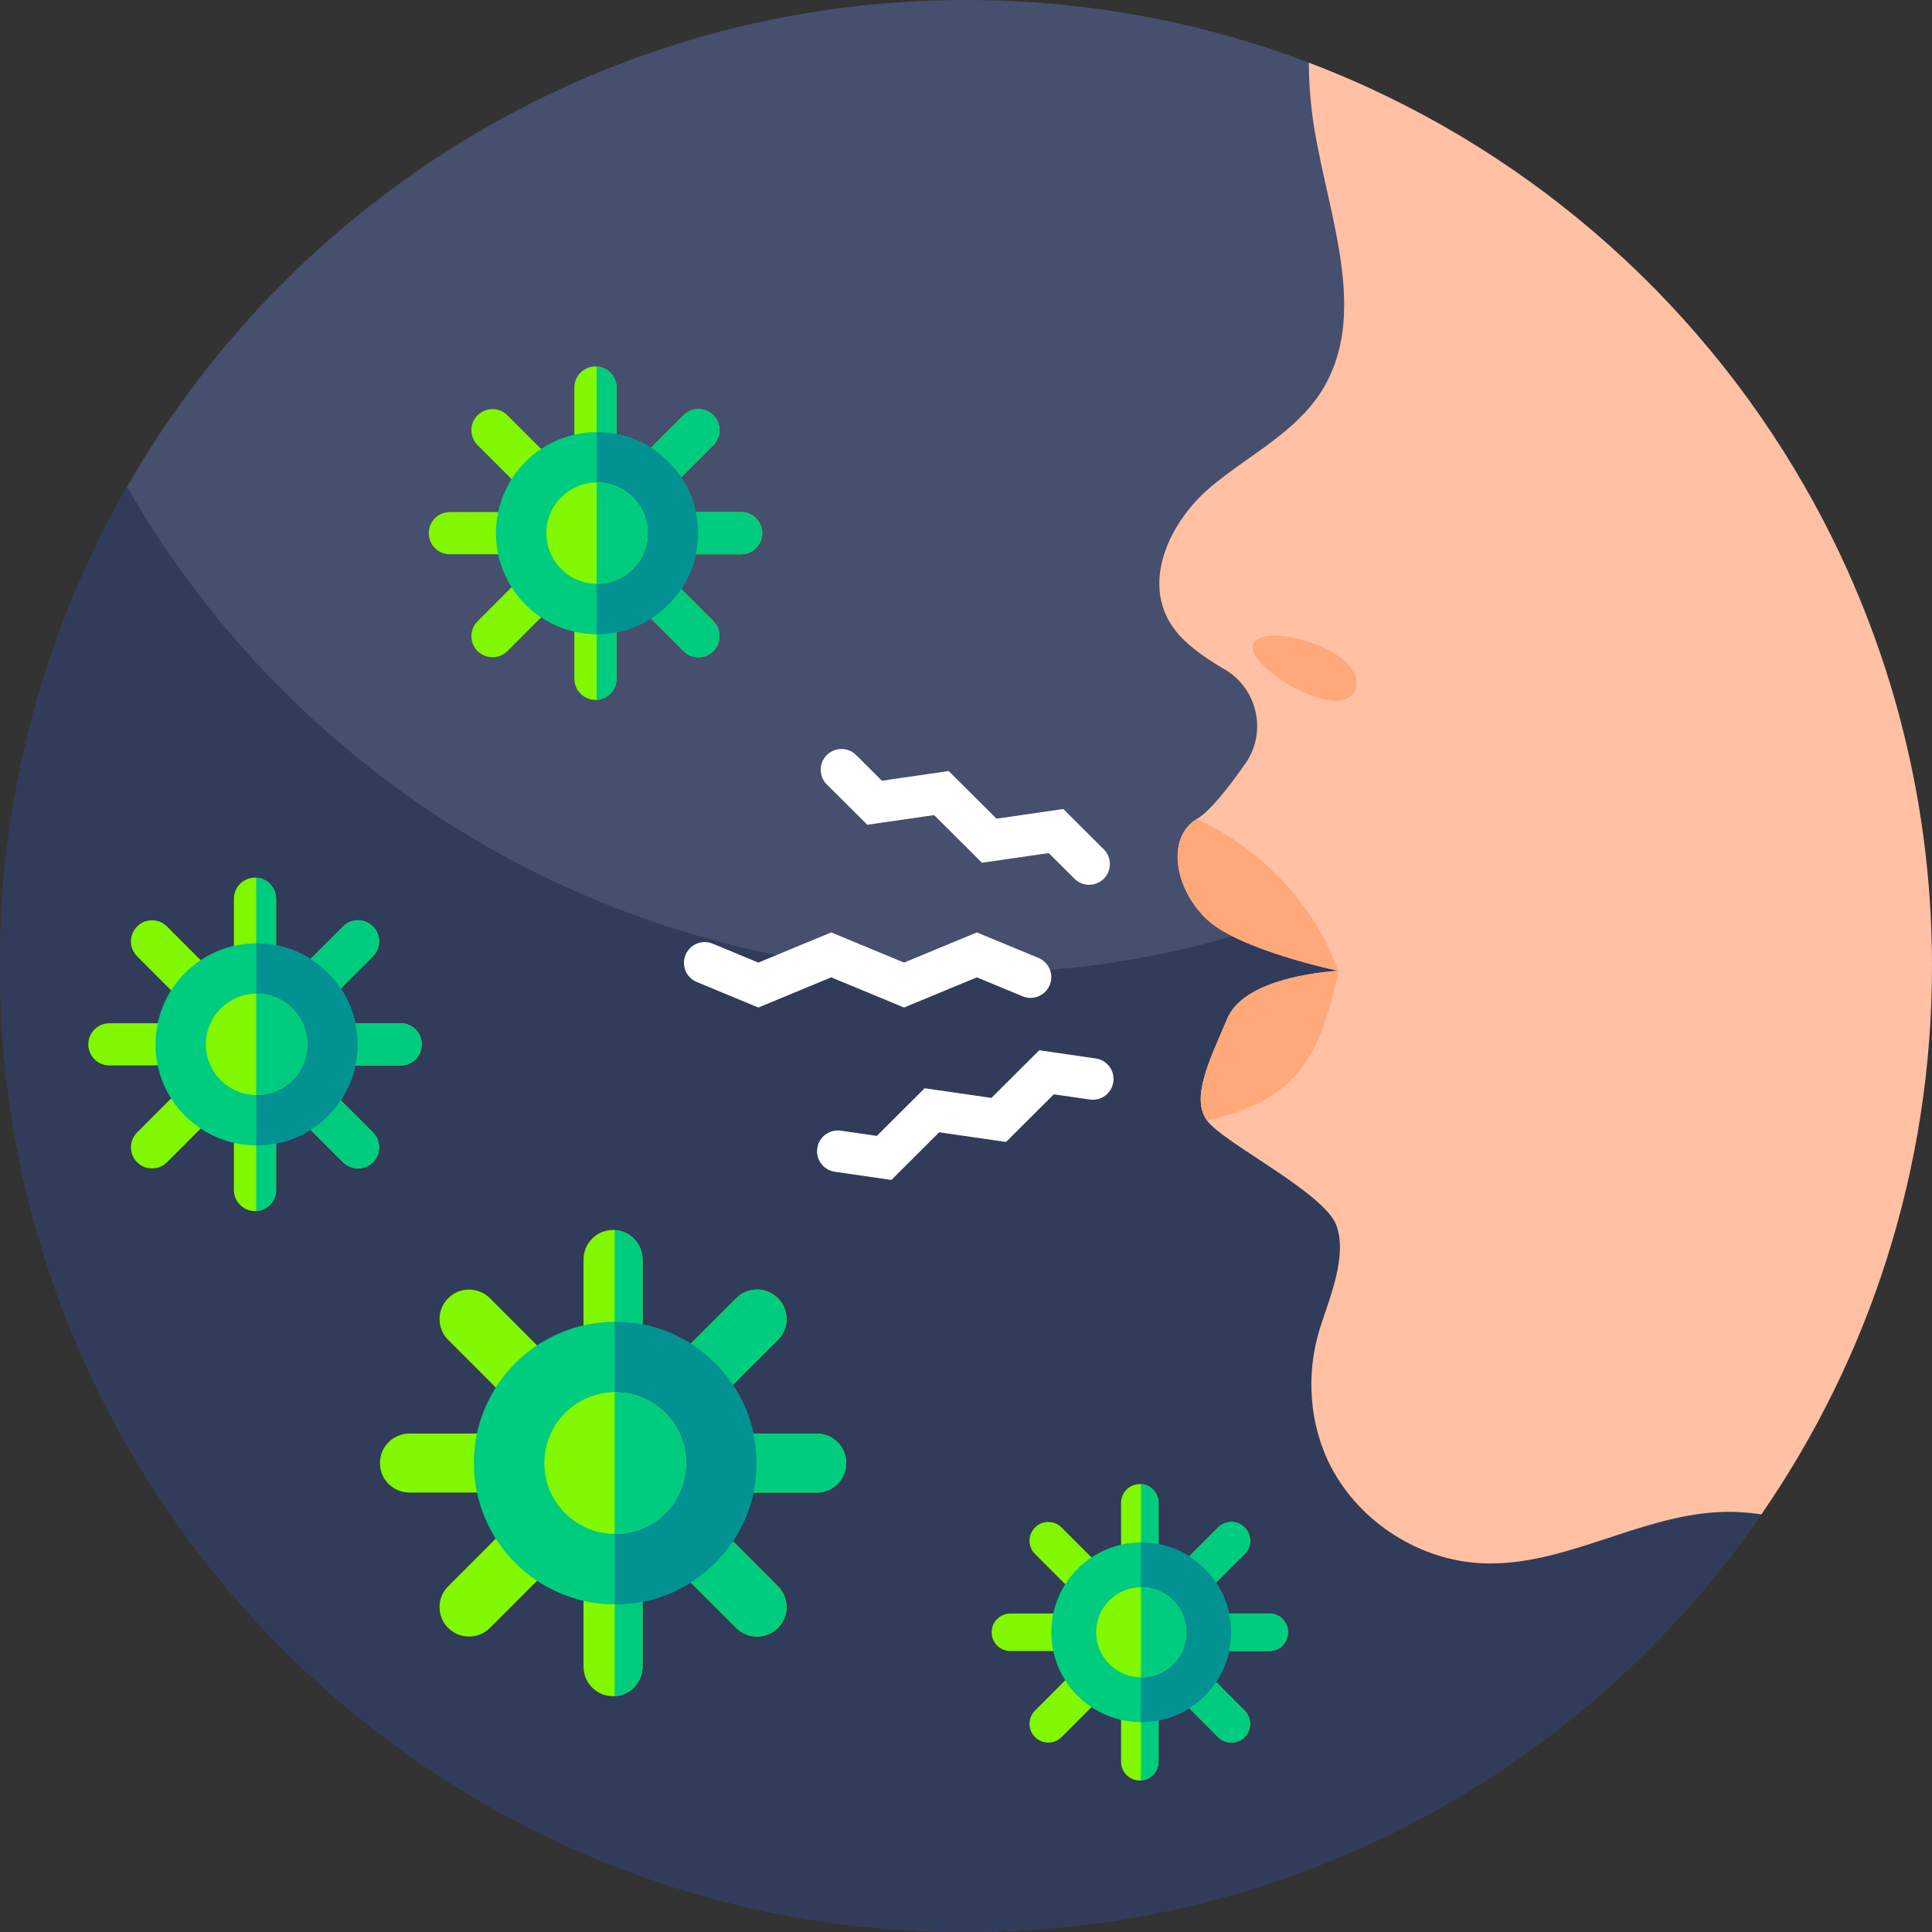 <svg id="Capa_1" enable-background="new 0 0 512 512" height="512" viewBox="0 0 512 512" width="512" xmlns="http://www.w3.org/2000/svg"><rect x="0" y="0" width="512" height="512" fill="#333333" stroke="none"/><g><g><path d="m466.78 401.32c-46.19 66.87-123.37 110.68-210.78 110.68-141.38 0-256-114.62-256-256 0-46.22 12.25-89.57 33.68-127 44.12-77.07 127.16-129 222.32-129 31.99 0 62.62 5.87 90.85 16.6l19.78 31.94c65.62 105.96 100.31 228.15 100.15 352.78z" fill="#464f6e"/><path d="m466.78 401.32c-46.19 66.87-123.37 110.68-210.78 110.68-141.38 0-256-114.62-256-256 0-46.22 12.25-89.57 33.68-127 44.12 77.07 127.16 129 222.32 129 68.2 0 130.17-26.67 176.05-70.16 22.99 68.48 34.82 140.56 34.73 213.48z" fill="#303c5a"/></g><g><path d="" fill="#9de6ed"/><g><path d="m512 256c0 53.97-16.71 104.04-45.22 145.32-3.72-.56-7.49-.78-11.29-.59-21.43 1.04-41.18 14.48-62.61 13.56-16.54-.71-32.36-10.74-40.06-25.39-5.91-11.26-6.81-24.8-3.03-36.88 2.4-7.65 7.42-19.17 4.34-27.34-3.28-8.7-29.9-21.75-34.25-27.72-4.34-5.98.55-15.77 5.44-27.18 4.9-11.41 29.36-12.5 29.36-12.5s-26.09-5.43-34.8-13.59c-8.69-8.15-10.87-21.75-2.72-26.63 3.52-2.11 8.44-8.35 12.91-14.77 5.82-8.37 3.15-19.91-5.68-25-3.73-2.14-7.47-4.68-10.48-7.53-13.16-12.44-4.76-30.89 6.98-40.75 9.86-8.27 22.16-14.22 29.13-25.04 12.98-20.15 2.15-46.25-1.71-69.89-.95-5.82-1.43-11.67-1.46-17.48 55.75 21.16 102.18 61.24 131.47 112.4 21.43 37.43 33.68 80.78 33.68 127z" fill="#ffc0a4"/><g fill="#ffa87a"><path d="m332.293 170.34c3.735-5.665 30.215 2.361 26.91 12.275s-30.646-6.61-26.91-12.275z"/><path d="m354.677 257.28s-26.091-5.429-34.795-13.589c-8.693-8.149-10.869-21.749-2.72-26.635.001 0 26.763 10.752 37.515 40.224z"/><path d="m354.677 257.28c-4.821 23.093-11.115 34.219-34.795 39.68-4.341-5.984.544-15.765 5.44-27.179 4.897-11.413 29.355-12.501 29.355-12.501z"/></g></g><circle cx="256" cy="256" fill="none" r="256"/><g><g><path d="m284.748 232.874-6.823-6.8-17.702 2.563-12.673-12.627-17.707 2.562-10.726-10.685c-2.152-2.144-2.159-5.626-.015-7.778 2.144-2.152 5.626-2.158 7.778-.015l6.83 6.805 17.707-2.562 12.673 12.625 17.704-2.563 10.719 10.683c2.151 2.144 2.157 5.627.013 7.778-2.144 2.152-5.626 2.158-7.778.014z" fill="#fff"/></g><g><path d="m236.226 312.697-14.985-2.168c-3.006-.435-5.091-3.224-4.656-6.23.435-3.006 3.224-5.091 6.231-4.656l9.543 1.38 12.675-12.627 17.705 2.563 12.672-12.626 14.978 2.17c3.006.436 5.09 3.226 4.654 6.232-.436 3.006-3.226 5.09-6.232 4.654l-9.534-1.382-12.672 12.626-17.705-2.563z" fill="#fff"/></g></g><path d="m239.581 267.005-19.301-8-19.304 8-16.329-6.767c-2.806-1.163-4.138-4.38-2.975-7.186 1.163-2.806 4.38-4.138 7.187-2.975l12.117 5.022 19.304-8 19.301 8 19.3-8 16.325 6.767c2.806 1.163 4.138 4.381 2.975 7.187-1.163 2.806-4.381 4.137-7.187 2.974l-12.113-5.021z" fill="#fff"/><g><path d="m224.249 387.724c0 4.332-3.506 7.816-7.816 7.816h-35.105l24.833 24.833c3.037 3.037 3.037 7.995 0 11.054-1.541 1.519-3.529 2.278-5.538 2.278-1.988 0-3.997-.759-5.516-2.278l-24.833-24.833v35.105c0 4.154-3.26 7.571-7.37 7.794-.156.022-.29.022-.447.022-4.31 0-7.816-3.506-7.816-7.816v-35.105l-24.811 24.833c-1.541 1.519-3.528 2.278-5.538 2.278-1.988 0-3.997-.759-5.516-2.278-3.059-3.059-3.059-8.017 0-11.054l24.811-24.833h-35.083c-4.333 0-7.816-3.484-7.816-7.816 0-4.31 3.484-7.816 7.816-7.816h35.083l-24.811-24.811c-3.059-3.059-3.059-7.994 0-11.054 3.06-3.059 7.995-3.059 11.054 0l24.811 24.811v-35.084c0-4.332 3.506-7.816 7.816-7.816.156 0 .29 0 .447.022 4.109.223 7.37 3.618 7.37 7.794v35.083l24.833-24.811c3.037-3.059 7.995-3.059 11.054 0 3.037 3.06 3.037 7.995 0 11.054l-24.833 24.811h35.105c4.31.001 7.816 3.507 7.816 7.817z" fill="#81f700"/><path d="m224.249 387.724c0 4.332-3.506 7.816-7.816 7.816h-35.105l24.833 24.833c3.037 3.037 3.037 7.995 0 11.054-1.541 1.519-3.529 2.278-5.538 2.278-1.988 0-3.997-.759-5.516-2.278l-24.833-24.833v35.105c0 4.154-3.26 7.571-7.37 7.794v-123.516c4.109.223 7.37 3.618 7.37 7.794v35.083l24.833-24.811c3.037-3.059 7.995-3.059 11.054 0 3.037 3.06 3.037 7.995 0 11.054l-24.833 24.811h35.105c4.31 0 7.816 3.506 7.816 7.816z" fill="#00cc7f"/><path d="m200.488 387.724c0 20.679-16.771 37.45-37.45 37.45h-.134c-20.612-.067-37.316-16.816-37.316-37.45s16.704-37.361 37.316-37.428h.134c20.679 0 37.45 16.748 37.45 37.428z" fill="#00cc7f"/><path d="m200.488 387.724c0 20.679-16.771 37.45-37.45 37.45h-.134v-74.878h.134c20.679 0 37.45 16.748 37.45 37.428z" fill="#029291"/><path d="m181.819 387.724c0 10.384-8.419 18.781-18.781 18.781h-.134c-10.295-.067-18.647-8.441-18.647-18.781 0-10.318 8.352-18.714 18.647-18.781h.134c10.362 0 18.781 8.419 18.781 18.781z" fill="#81f700"/><path d="m181.819 387.724c0 10.384-8.419 18.781-18.781 18.781h-.134v-37.562h.134c10.362 0 18.781 8.419 18.781 18.781z" fill="#00cc7f"/></g><g><path d="m111.77 276.764c0 3.098-2.507 5.59-5.59 5.59h-25.106l17.76 17.76c2.172 2.172 2.172 5.717 0 7.906-1.102 1.086-2.524 1.629-3.961 1.629-1.422 0-2.859-.543-3.945-1.629l-17.76-17.76v25.106c0 2.971-2.332 5.414-5.27 5.574-.112.016-.207.016-.319.016-3.082 0-5.59-2.507-5.59-5.59v-25.106l-17.744 17.76c-1.102 1.086-2.523 1.629-3.961 1.629-1.421 0-2.859-.543-3.945-1.629-2.188-2.188-2.188-5.733 0-7.906l17.744-17.76h-25.09c-3.098 0-5.59-2.492-5.59-5.59 0-3.082 2.491-5.59 5.59-5.59h25.09l-17.744-17.744c-2.188-2.188-2.188-5.717 0-7.906 2.188-2.188 5.718-2.188 7.906 0l17.744 17.744v-25.09c0-3.098 2.508-5.59 5.59-5.59.112 0 .208 0 .319.016 2.939.16 5.27 2.587 5.27 5.574v25.09l17.76-17.744c2.172-2.188 5.717-2.188 7.906 0 2.172 2.188 2.172 5.718 0 7.906l-17.76 17.744h25.106c3.083 0 5.59 2.508 5.59 5.59z" fill="#81f700"/><path d="m111.77 276.764c0 3.098-2.507 5.59-5.59 5.59h-25.106l17.76 17.76c2.172 2.172 2.172 5.717 0 7.906-1.102 1.086-2.524 1.629-3.961 1.629-1.422 0-2.859-.543-3.945-1.629l-17.76-17.76v25.106c0 2.971-2.332 5.414-5.27 5.574v-88.335c2.939.16 5.27 2.587 5.27 5.574v25.09l17.76-17.744c2.172-2.188 5.717-2.188 7.906 0 2.172 2.188 2.172 5.718 0 7.906l-17.76 17.744h25.106c3.083-.001 5.59 2.507 5.59 5.589z" fill="#00cc7f"/><path d="m94.777 276.764c0 14.789-11.994 26.783-26.783 26.783h-.096c-14.741-.048-26.687-12.026-26.687-26.783s11.946-26.719 26.687-26.767h.096c14.789 0 26.783 11.978 26.783 26.767z" fill="#00cc7f"/><path d="m94.777 276.764c0 14.789-11.994 26.783-26.783 26.783h-.096v-53.55h.096c14.789 0 26.783 11.978 26.783 26.767z" fill="#029291"/><path d="m81.425 276.764c0 7.426-6.021 13.431-13.431 13.431h-.096c-7.362-.048-13.335-6.037-13.335-13.431 0-7.379 5.973-13.384 13.335-13.432h.096c7.41.001 13.431 6.022 13.431 13.432z" fill="#81f700"/><path d="m81.425 276.764c0 7.426-6.021 13.431-13.431 13.431h-.096v-26.863h.096c7.41.001 13.431 6.022 13.431 13.432z" fill="#00cc7f"/></g><g><path d="m341.347 432.57c0 2.754-2.229 4.969-4.969 4.969h-22.32l15.789 15.788c1.931 1.931 1.931 5.083 0 7.028-.98.966-2.243 1.448-3.521 1.448-1.264 0-2.542-.483-3.507-1.448l-15.789-15.788v22.32c0 2.641-2.073 4.813-4.685 4.955-.099.014-.184.014-.284.014-2.74 0-4.969-2.229-4.969-4.969v-22.32l-15.774 15.788c-.98.966-2.243 1.448-3.521 1.448-1.264 0-2.542-.483-3.507-1.448-1.945-1.945-1.945-5.097 0-7.028l15.774-15.788h-22.305c-2.755 0-4.969-2.215-4.969-4.969 0-2.74 2.215-4.969 4.969-4.969h22.305l-15.774-15.775c-1.945-1.945-1.945-5.083 0-7.028s5.083-1.945 7.028 0l15.774 15.775v-22.306c0-2.754 2.229-4.969 4.969-4.969.099 0 .185 0 .284.014 2.613.142 4.685 2.3 4.685 4.955v22.306l15.789-15.775c1.931-1.945 5.083-1.945 7.028 0 1.931 1.945 1.931 5.083 0 7.028l-15.789 15.775h22.32c2.74 0 4.969 2.229 4.969 4.969z" fill="#81f700"/><path d="m341.347 432.57c0 2.754-2.229 4.969-4.969 4.969h-22.32l15.789 15.788c1.931 1.931 1.931 5.083 0 7.028-.98.966-2.243 1.448-3.521 1.448-1.264 0-2.542-.483-3.507-1.448l-15.789-15.788v22.32c0 2.641-2.073 4.813-4.685 4.955v-78.531c2.613.142 4.685 2.3 4.685 4.955v22.306l15.789-15.775c1.931-1.945 5.083-1.945 7.028 0 1.931 1.945 1.931 5.083 0 7.028l-15.789 15.775h22.32c2.74.001 4.969 2.23 4.969 4.97z" fill="#00cc7f"/><path d="m326.24 432.57c0 13.148-10.663 23.811-23.811 23.811h-.085c-13.105-.043-23.725-10.691-23.725-23.811s10.62-23.754 23.725-23.796h.085c13.148 0 23.811 10.648 23.811 23.796z" fill="#00cc7f"/><path d="m326.24 432.57c0 13.148-10.663 23.811-23.811 23.811h-.085v-47.607h.085c13.148 0 23.811 10.648 23.811 23.796z" fill="#029291"/><path d="m314.37 432.57c0 6.602-5.353 11.941-11.941 11.941h-.085c-6.545-.043-11.855-5.367-11.855-11.941 0-6.56 5.31-11.898 11.855-11.941h.085c6.588 0 11.941 5.353 11.941 11.941z" fill="#81f700"/><path d="m314.37 432.57c0 6.602-5.353 11.941-11.941 11.941h-.085v-23.881h.085c6.588-.001 11.941 5.352 11.941 11.94z" fill="#00cc7f"/></g><g><path d="m201.994 141.292c0 3.098-2.507 5.59-5.59 5.59h-25.106l17.76 17.76c2.172 2.172 2.172 5.717 0 7.906-1.102 1.086-2.523 1.629-3.961 1.629-1.422 0-2.859-.543-3.945-1.629l-17.76-17.76v25.106c0 2.971-2.332 5.414-5.271 5.574-.112.016-.207.016-.319.016-3.082 0-5.59-2.507-5.59-5.59v-25.106l-17.744 17.76c-1.102 1.086-2.523 1.629-3.961 1.629-1.421 0-2.859-.543-3.945-1.629-2.188-2.188-2.188-5.734 0-7.906l17.744-17.76h-25.09c-3.099 0-5.59-2.492-5.59-5.59 0-3.082 2.491-5.59 5.59-5.59h25.09l-17.744-17.744c-2.188-2.188-2.188-5.717 0-7.906 2.188-2.188 5.718-2.188 7.906 0l17.744 17.744v-25.09c0-3.098 2.507-5.59 5.59-5.59.112 0 .208 0 .319.016 2.939.16 5.271 2.587 5.271 5.574v25.09l17.76-17.744c2.172-2.188 5.717-2.188 7.906 0 2.172 2.188 2.172 5.718 0 7.906l-17.76 17.744h25.106c3.083.001 5.59 2.508 5.59 5.59z" fill="#81f700"/><path d="m201.994 141.292c0 3.098-2.507 5.59-5.59 5.59h-25.106l17.76 17.76c2.172 2.172 2.172 5.717 0 7.906-1.102 1.086-2.523 1.629-3.961 1.629-1.422 0-2.859-.543-3.945-1.629l-17.76-17.76v25.106c0 2.971-2.332 5.414-5.271 5.574v-88.335c2.939.16 5.271 2.587 5.271 5.574v25.09l17.76-17.744c2.172-2.188 5.717-2.188 7.906 0 2.172 2.188 2.172 5.718 0 7.906l-17.76 17.744h25.106c3.083 0 5.59 2.507 5.59 5.589z" fill="#00cc7f"/><path d="m185.001 141.292c0 14.789-11.994 26.783-26.783 26.783h-.096c-14.741-.048-26.687-12.026-26.687-26.783s11.946-26.719 26.687-26.767h.096c14.789 0 26.783 11.979 26.783 26.767z" fill="#00cc7f"/><path d="m185.001 141.292c0 14.789-11.994 26.783-26.783 26.783h-.096v-53.55h.096c14.789 0 26.783 11.979 26.783 26.767z" fill="#029291"/><path d="m171.65 141.292c0 7.426-6.021 13.431-13.431 13.431h-.096c-7.362-.048-13.335-6.037-13.335-13.431 0-7.379 5.973-13.384 13.335-13.431h.096c7.41 0 13.431 6.021 13.431 13.431z" fill="#81f700"/><path d="m171.65 141.292c0 7.426-6.021 13.431-13.431 13.431h-.096v-26.863h.096c7.41.001 13.431 6.022 13.431 13.432z" fill="#00cc7f"/></g></g></g></svg>